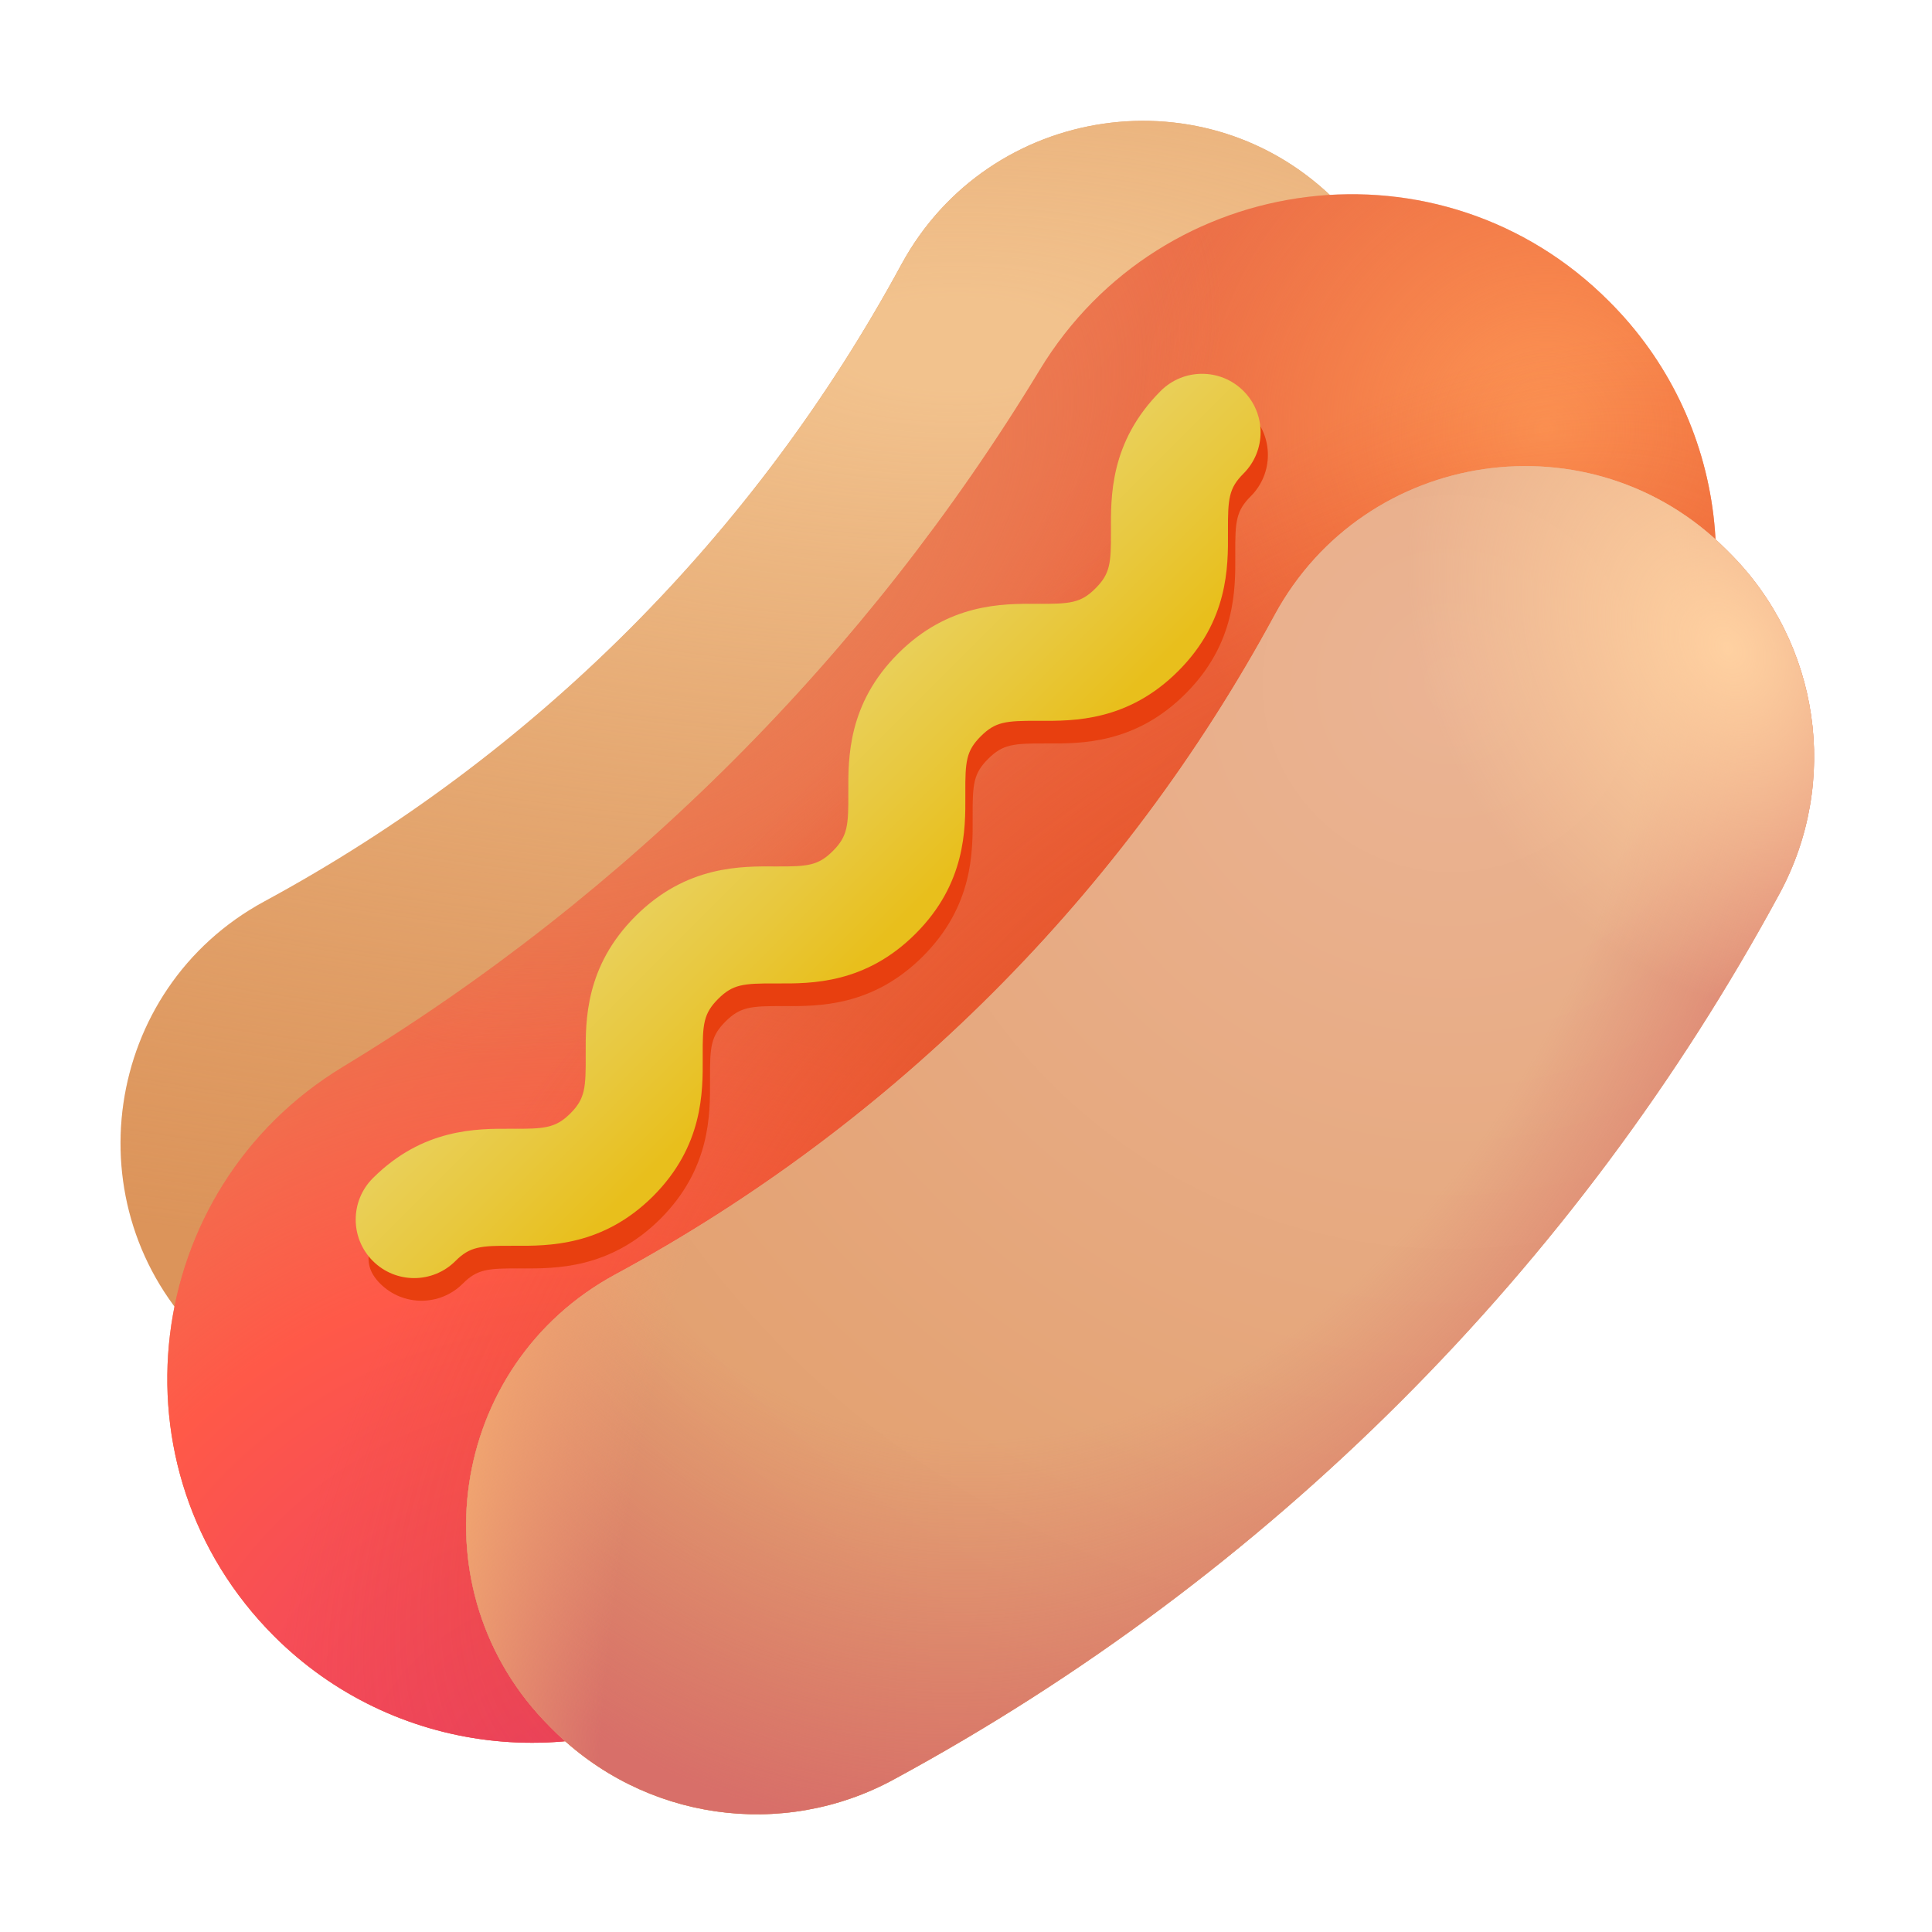 <svg width="32" height="32" viewBox="0 0 32 32" fill="none" xmlns="http://www.w3.org/2000/svg">
<path d="M14.93 4.38C12.51 8.85 8.85 12.51 4.38 14.93C1.7 16.38 1.18 20 3.33 22.15L3.39 22.21C4.83 23.65 7.06 23.98 8.85 23.01C14.84 19.77 19.76 14.85 23 8.86C23.97 7.06 23.65 4.84 22.2 3.4L22.14 3.34C20 1.18 16.38 1.71 14.93 4.38Z" fill="#DC945A"/>
<path d="M14.93 4.38C12.51 8.85 8.85 12.51 4.38 14.93C1.7 16.38 1.18 20 3.33 22.15L3.39 22.21C4.83 23.65 7.06 23.98 8.85 23.01C14.84 19.77 19.76 14.85 23 8.86C23.97 7.06 23.65 4.84 22.2 3.4L22.14 3.34C20 1.18 16.38 1.71 14.93 4.38Z" fill="url(#paint0_radial_18_30437)"/>
<path d="M17.22 6.13C14.36 10.85 10.4 14.81 5.68 17.67C2.33 19.7 1.77 24.33 4.54 27.1C6.5 29.06 9.55 29.43 11.93 28C18.32 24.13 23.68 18.77 27.55 12.38C28.99 10 28.62 6.95 26.65 4.99C23.88 2.21 19.25 2.78 17.22 6.13Z" fill="url(#paint1_linear_18_30437)"/>
<path d="M17.22 6.13C14.36 10.85 10.4 14.81 5.68 17.67C2.33 19.7 1.77 24.33 4.54 27.1C6.5 29.06 9.55 29.43 11.93 28C18.32 24.13 23.68 18.77 27.55 12.38C28.99 10 28.62 6.95 26.65 4.99C23.88 2.21 19.25 2.78 17.22 6.13Z" fill="url(#paint2_radial_18_30437)"/>
<path d="M17.22 6.13C14.36 10.85 10.4 14.81 5.68 17.67C2.33 19.7 1.77 24.33 4.54 27.1C6.5 29.06 9.55 29.43 11.93 28C18.32 24.13 23.68 18.77 27.55 12.38C28.99 10 28.62 6.95 26.65 4.99C23.88 2.21 19.25 2.78 17.22 6.13Z" fill="url(#paint3_radial_18_30437)"/>
<path d="M17.22 6.13C14.36 10.85 10.4 14.81 5.68 17.67C2.33 19.7 1.77 24.33 4.54 27.1C6.5 29.06 9.55 29.43 11.93 28C18.32 24.13 23.68 18.77 27.55 12.38C28.99 10 28.62 6.95 26.65 4.99C23.88 2.21 19.25 2.78 17.22 6.13Z" fill="url(#paint4_radial_18_30437)"/>
<path d="M17.22 6.13C14.36 10.85 10.4 14.81 5.68 17.67C2.33 19.7 1.77 24.33 4.54 27.1C6.5 29.06 9.55 29.43 11.93 28C18.32 24.13 23.68 18.77 27.55 12.38C28.99 10 28.62 6.95 26.65 4.99C23.88 2.21 19.25 2.78 17.22 6.13Z" fill="url(#paint5_radial_18_30437)"/>
<path d="M21.11 10.19C18.61 14.81 14.81 18.61 10.19 21.11C7.42 22.61 6.87 26.36 9.1 28.59L9.16 28.65C10.66 30.15 12.96 30.48 14.81 29.47C21.01 26.11 26.11 21.02 29.47 14.81C30.48 12.95 30.14 10.65 28.65 9.16L28.59 9.1C26.36 6.87 22.61 7.42 21.11 10.19Z" fill="#E7A582"/>
<path d="M21.11 10.19C18.61 14.81 14.81 18.61 10.19 21.11C7.42 22.61 6.87 26.36 9.1 28.59L9.16 28.65C10.66 30.15 12.96 30.48 14.81 29.47C21.01 26.11 26.11 21.02 29.47 14.81C30.48 12.95 30.14 10.65 28.65 9.16L28.59 9.1C26.36 6.87 22.61 7.42 21.11 10.19Z" fill="url(#paint6_radial_18_30437)"/>
<path d="M21.11 10.19C18.61 14.81 14.81 18.61 10.19 21.11C7.42 22.61 6.87 26.36 9.1 28.59L9.16 28.65C10.66 30.15 12.96 30.48 14.81 29.47C21.01 26.11 26.11 21.02 29.47 14.81C30.48 12.95 30.14 10.65 28.65 9.16L28.59 9.1C26.36 6.87 22.61 7.42 21.11 10.19Z" fill="url(#paint7_radial_18_30437)"/>
<path d="M21.11 10.19C18.61 14.81 14.81 18.61 10.19 21.11C7.42 22.61 6.87 26.36 9.1 28.59L9.16 28.65C10.66 30.15 12.96 30.48 14.81 29.47C21.01 26.11 26.11 21.02 29.47 14.81C30.48 12.95 30.14 10.65 28.65 9.16L28.59 9.1C26.36 6.87 22.61 7.42 21.11 10.19Z" fill="url(#paint8_radial_18_30437)"/>
<path d="M21.11 10.19C18.61 14.81 14.81 18.61 10.19 21.11C7.42 22.61 6.87 26.36 9.1 28.59L9.16 28.65C10.66 30.15 12.96 30.48 14.81 29.47C21.01 26.11 26.11 21.02 29.47 14.81C30.48 12.95 30.14 10.65 28.65 9.16L28.59 9.1C26.36 6.87 22.61 7.42 21.11 10.19Z" fill="url(#paint9_radial_18_30437)"/>
<g filter="url(#filter0_f_18_30437)">
<path fill-rule="evenodd" clip-rule="evenodd" d="M20.716 6.85C21.095 7.228 21.095 7.842 20.716 8.22C20.474 8.462 20.457 8.635 20.46 9.166C20.46 9.177 20.46 9.188 20.46 9.199C20.463 9.761 20.468 10.659 19.636 11.49C18.805 12.322 17.907 12.317 17.345 12.314C17.334 12.314 17.323 12.314 17.312 12.314C16.781 12.312 16.608 12.328 16.366 12.57C16.124 12.812 16.108 12.985 16.11 13.516C16.11 13.527 16.11 13.538 16.11 13.549C16.113 14.111 16.118 15.009 15.286 15.84C14.455 16.672 13.557 16.667 12.995 16.664C12.984 16.664 12.973 16.664 12.962 16.664C12.431 16.662 12.258 16.678 12.016 16.92C11.774 17.162 11.758 17.335 11.76 17.866C11.76 17.877 11.76 17.888 11.76 17.899C11.763 18.461 11.768 19.359 10.936 20.19L10.933 20.193C10.102 21.017 9.204 21.012 8.643 21.009C8.631 21.009 8.619 21.009 8.608 21.009C8.072 21.006 7.902 21.024 7.666 21.26C7.288 21.639 6.674 21.639 6.296 21.26C5.918 20.882 6.153 20.488 6.531 20.109C7.358 19.283 8.083 19.31 8.643 19.312C9.203 19.316 9.322 19.061 9.568 18.818C9.808 18.577 10.159 18.577 10.156 18.047C10.154 17.488 10.085 16.536 10.933 15.688C11.765 14.856 12.4 14.919 12.962 14.922C13.517 14.925 13.831 14.973 14.078 14.726C14.32 14.484 14.502 14.046 14.5 13.516C14.497 12.956 14.438 12.192 15.286 11.344C16.118 10.512 16.75 10.653 17.312 10.656C17.867 10.659 18.144 10.481 18.391 10.234C18.637 9.988 18.784 9.721 18.781 9.166C18.778 8.604 18.606 7.816 19.438 6.984C19.816 6.606 20.338 6.472 20.716 6.85Z" fill="#E83F0F"/>
</g>
<path fill-rule="evenodd" clip-rule="evenodd" d="M20.595 6.475C20.974 6.853 20.974 7.467 20.595 7.845C20.353 8.087 20.337 8.26 20.339 8.791C20.339 8.802 20.339 8.813 20.339 8.824C20.342 9.386 20.347 10.284 19.515 11.115C18.684 11.947 17.786 11.942 17.224 11.939C17.213 11.939 17.202 11.939 17.191 11.939C16.66 11.937 16.487 11.953 16.245 12.195C16.003 12.437 15.986 12.61 15.989 13.141C15.989 13.152 15.989 13.163 15.989 13.174C15.992 13.736 15.997 14.634 15.165 15.465C14.334 16.297 13.436 16.292 12.874 16.289C12.863 16.289 12.852 16.289 12.841 16.289C12.31 16.287 12.137 16.303 11.895 16.545C11.653 16.787 11.636 16.96 11.639 17.491C11.639 17.502 11.639 17.513 11.639 17.524C11.642 18.086 11.647 18.984 10.815 19.815L10.812 19.818C9.981 20.642 9.082 20.637 8.522 20.634C8.51 20.634 8.498 20.634 8.487 20.634C7.951 20.631 7.781 20.649 7.545 20.885C7.167 21.264 6.553 21.264 6.175 20.885C5.797 20.507 5.797 19.893 6.175 19.515C7.002 18.688 7.9 18.693 8.46 18.696C9.02 18.699 9.201 18.686 9.446 18.443C9.692 18.197 9.704 18.02 9.701 17.466C9.698 16.904 9.693 16.006 10.525 15.175C11.373 14.327 12.29 14.348 12.85 14.351C13.38 14.354 13.553 14.337 13.795 14.095C14.042 13.848 14.054 13.671 14.051 13.116C14.048 12.554 14.043 11.656 14.875 10.825C15.706 9.993 16.604 9.998 17.166 10.001C17.721 10.004 17.898 9.992 18.145 9.745C18.387 9.503 18.404 9.33 18.401 8.799C18.399 8.24 18.377 7.323 19.225 6.475C19.603 6.097 20.217 6.097 20.595 6.475Z" fill="url(#paint10_linear_18_30437)"/>
<defs>
<filter id="filter0_f_18_30437" x="5.104" y="5.625" width="16.896" height="16.919" filterUnits="userSpaceOnUse" color-interpolation-filters="sRGB">
<feFlood flood-opacity="0" result="BackgroundImageFix"/>
<feBlend mode="normal" in="SourceGraphic" in2="BackgroundImageFix" result="shape"/>
<feGaussianBlur stdDeviation="0.5" result="effect1_foregroundBlur_18_30437"/>
</filter>
<radialGradient id="paint0_radial_18_30437" cx="0" cy="0" r="1" gradientUnits="userSpaceOnUse" gradientTransform="translate(15.875 5.75) rotate(90) scale(17 44.547)">
<stop offset="0.044" stop-color="#F2C28D"/>
<stop offset="0.904" stop-color="#E7B07E" stop-opacity="0"/>
</radialGradient>
<linearGradient id="paint1_linear_18_30437" x1="22" y1="21.5" x2="10.125" y2="10.875" gradientUnits="userSpaceOnUse">
<stop stop-color="#E9542B"/>
<stop offset="1" stop-color="#EC734D"/>
</linearGradient>
<radialGradient id="paint2_radial_18_30437" cx="0" cy="0" r="1" gradientUnits="userSpaceOnUse" gradientTransform="translate(9.5 30) rotate(-99.656) scale(14.159 14.161)">
<stop offset="0.104" stop-color="#EC3F67"/>
<stop offset="0.641" stop-color="#FF5948"/>
<stop offset="1" stop-color="#FF6654" stop-opacity="0"/>
</radialGradient>
<radialGradient id="paint3_radial_18_30437" cx="0" cy="0" r="1" gradientUnits="userSpaceOnUse" gradientTransform="translate(25.625 7.125) rotate(99.462) scale(6.843 6.844)">
<stop stop-color="#FD9655"/>
<stop offset="1" stop-color="#FD9653" stop-opacity="0"/>
</radialGradient>
<radialGradient id="paint4_radial_18_30437" cx="0" cy="0" r="1" gradientUnits="userSpaceOnUse" gradientTransform="translate(18.625 19.5) rotate(45.603) scale(8.397 17.945)">
<stop stop-color="#E65127"/>
<stop offset="1" stop-color="#E65127" stop-opacity="0"/>
</radialGradient>
<radialGradient id="paint5_radial_18_30437" cx="0" cy="0" r="1" gradientUnits="userSpaceOnUse" gradientTransform="translate(12.625 9.75) rotate(133.958) scale(9.724 4.852)">
<stop stop-color="#E97E53"/>
<stop offset="1" stop-color="#EC8A60" stop-opacity="0"/>
</radialGradient>
<radialGradient id="paint6_radial_18_30437" cx="0" cy="0" r="1" gradientUnits="userSpaceOnUse" gradientTransform="translate(24.125 11.25) rotate(126.757) scale(25.275 25.272)">
<stop stop-color="#EBB494"/>
<stop offset="1" stop-color="#DF9860"/>
</radialGradient>
<radialGradient id="paint7_radial_18_30437" cx="0" cy="0" r="1" gradientUnits="userSpaceOnUse" gradientTransform="translate(17.625 10.5) rotate(102.465) scale(24.323 17.767)">
<stop offset="0.555" stop-color="#D77069" stop-opacity="0"/>
<stop offset="0.826" stop-color="#D86F69"/>
</radialGradient>
<radialGradient id="paint8_radial_18_30437" cx="0" cy="0" r="1" gradientUnits="userSpaceOnUse" gradientTransform="translate(28.625 10.75) rotate(60.255) scale(7.054 5.427)">
<stop stop-color="#FFD1A1"/>
<stop offset="0.902" stop-color="#FFD19F" stop-opacity="0"/>
</radialGradient>
<radialGradient id="paint9_radial_18_30437" cx="0" cy="0" r="1" gradientUnits="userSpaceOnUse" gradientTransform="translate(36.25 28.5) rotate(-164.667) scale(32.144 39.091)">
<stop offset="0.807" stop-color="#F0A074" stop-opacity="0"/>
<stop offset="0.891" stop-color="#F0A470"/>
</radialGradient>
<linearGradient id="paint10_linear_18_30437" x1="15.25" y1="14.938" x2="12.094" y2="11.781" gradientUnits="userSpaceOnUse">
<stop stop-color="#E8BF1C"/>
<stop offset="0.376" stop-color="#E8C83E"/>
<stop offset="0.693" stop-color="#E9CF57"/>
</linearGradient>
</defs>
</svg>
